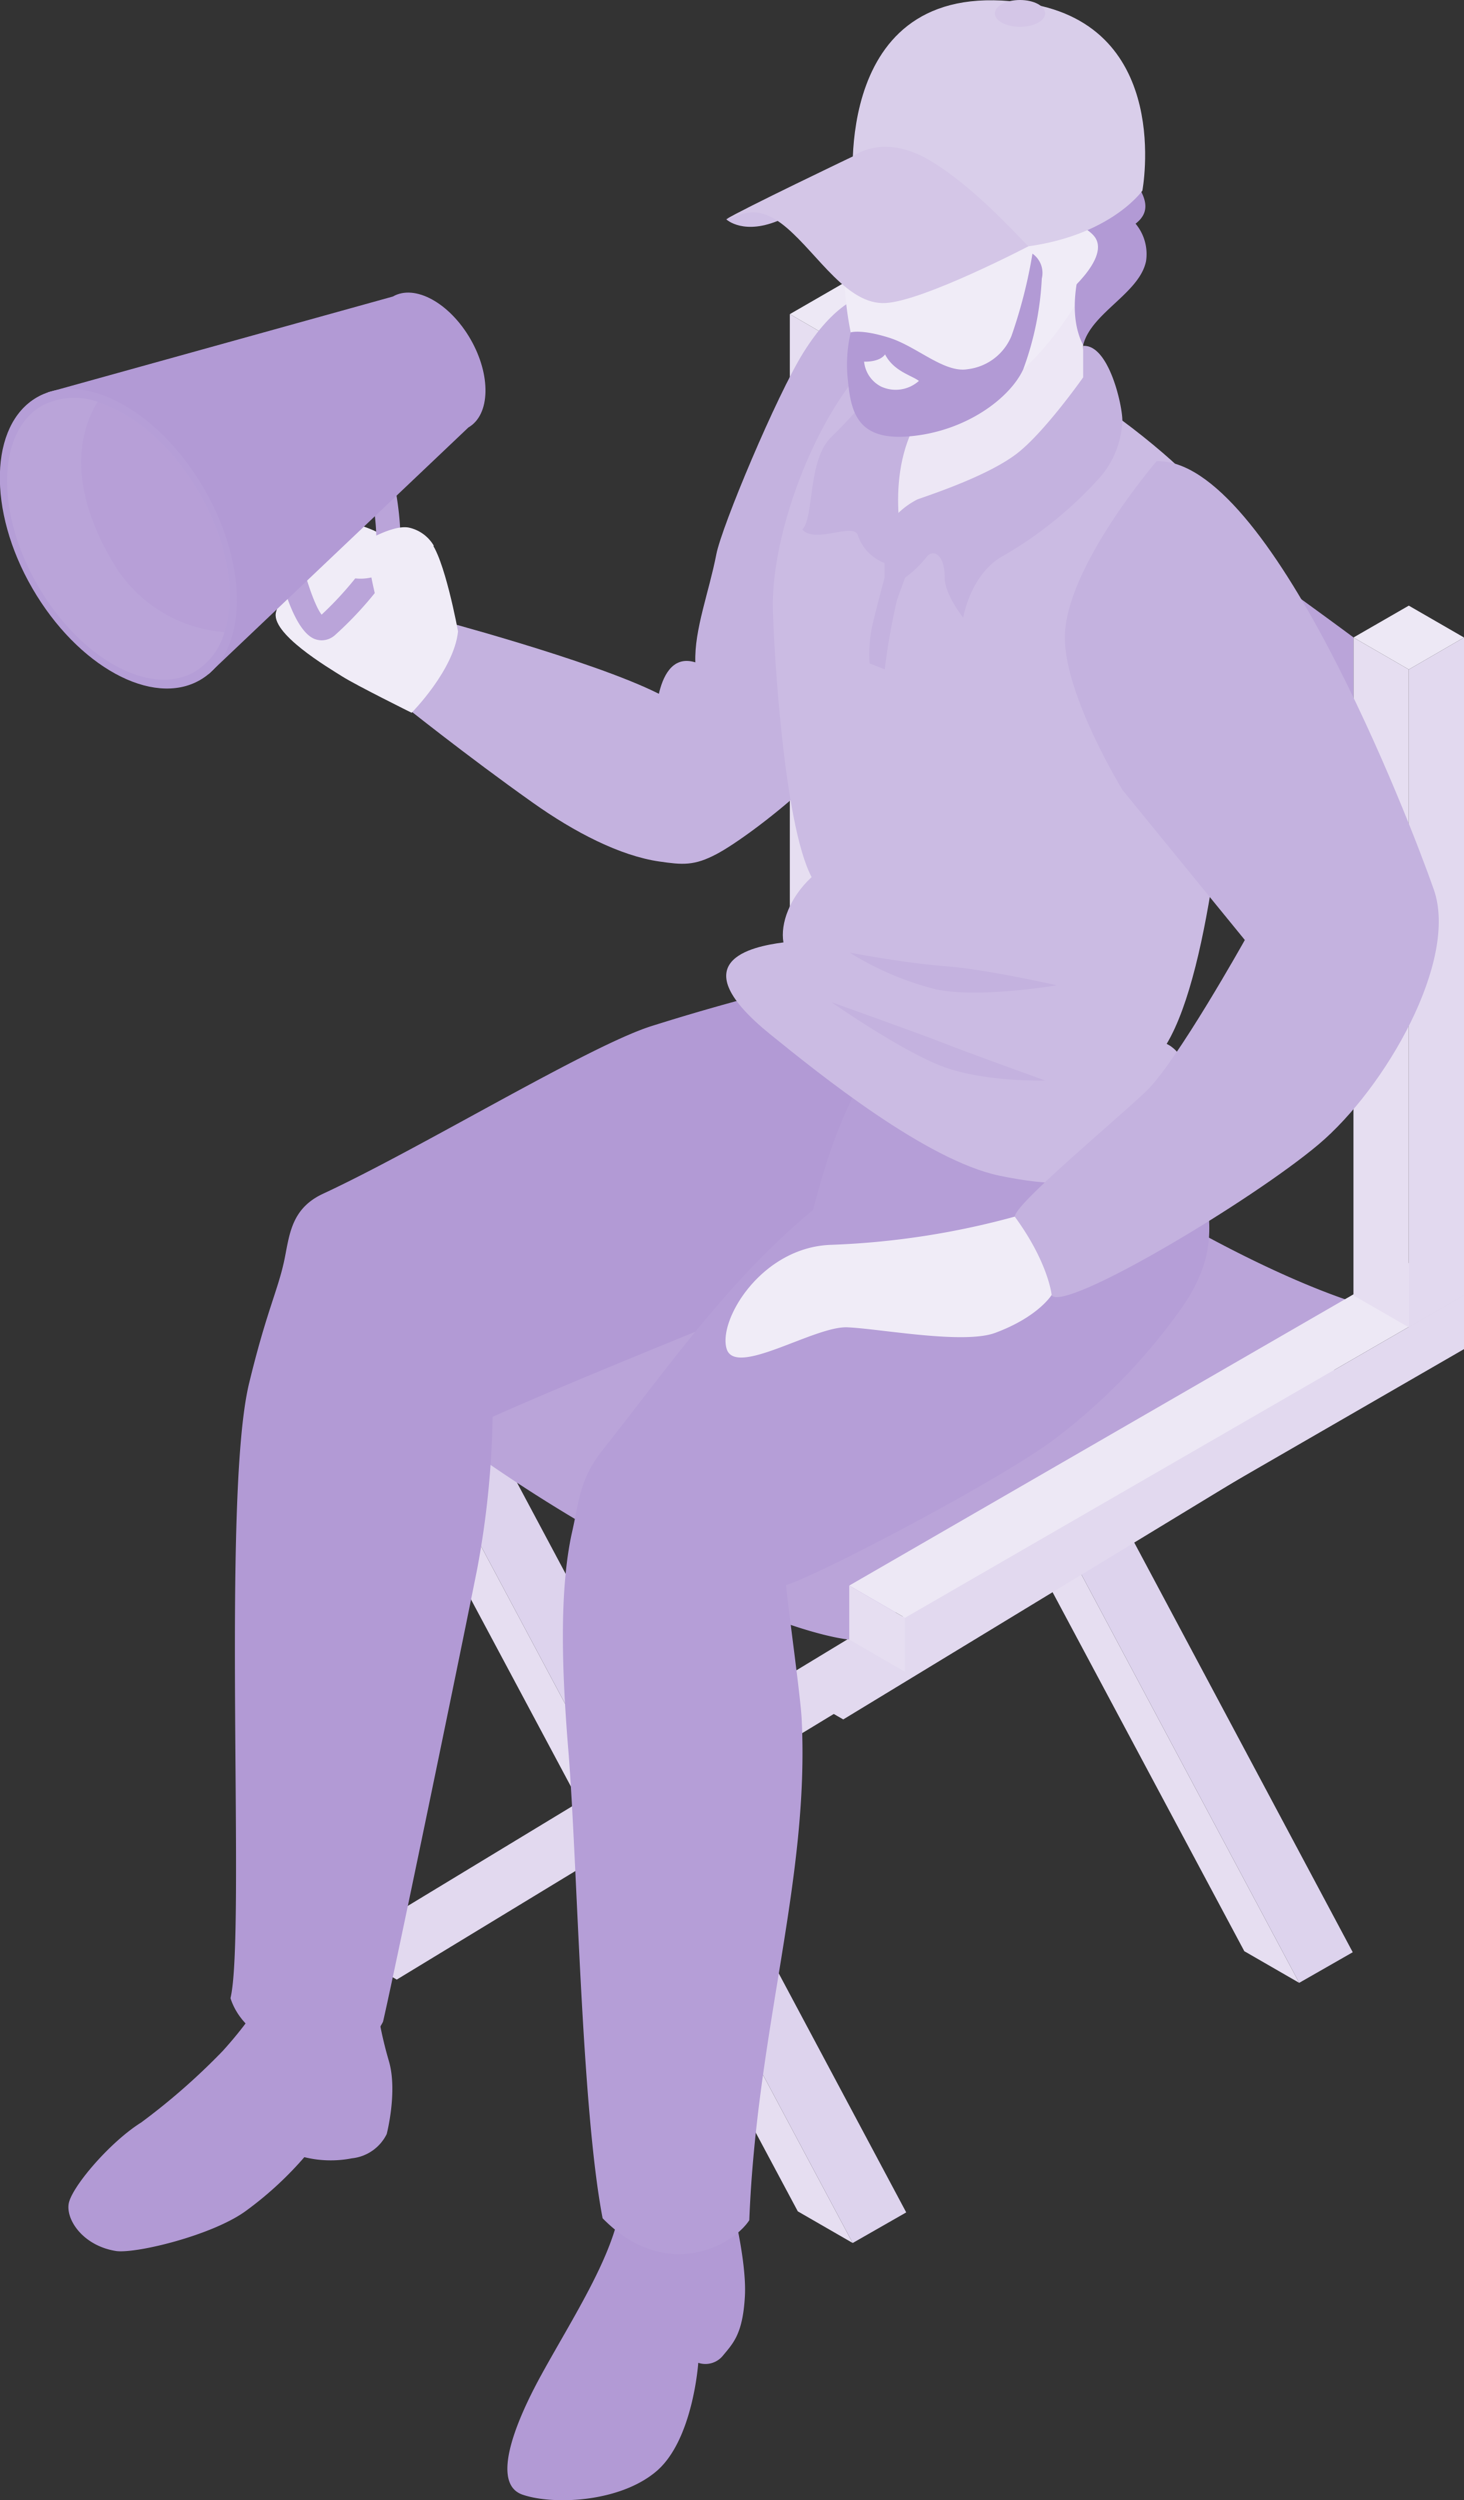 <svg xmlns="http://www.w3.org/2000/svg" viewBox="0 0 139.74 238.53"><rect x="0" y="0" width="139.74" height="238.53" fill="#333333" stroke="none"/><defs><style>.cls-1{fill:#e6def1;}.cls-2{fill:#ddd3ed;}.cls-3{fill:#e2d9ef;}.cls-4{fill:#baa4d9;}.cls-5{fill:#ede8f5;}.cls-15,.cls-6{fill:#b29ad5;}.cls-7{fill:#b59ed7;}.cls-8{fill:#c4b2df;}.cls-9{fill:#cbbbe3;}.cls-10{fill:#ede7f5;}.cls-11{fill:#f0ecf7;}.cls-12{fill:#d9ceea;}.cls-13{fill:#cfc0e5;}.cls-14{fill:#d4c6e7;}.cls-15{opacity:0.4;}</style></defs><g id="Layer_2" data-name="Layer 2"><g id="Layer_1-2" data-name="Layer 1"><polygon class="cls-1" points="124.01 189.17 118.77 186.15 72.31 99.2 77.64 102.28 124.01 189.17"/><polygon class="cls-2" points="129.12 186.25 124.01 189.17 77.64 102.28 82.75 99.35 129.12 186.25"/><polygon class="cls-3" points="80.49 164.04 75.09 160.93 126.12 130.01 131.45 133.08 80.49 164.04"/><polygon class="cls-1" points="81.39 213.99 76.15 210.97 29.69 124.02 35.02 127.09 81.39 213.99"/><polygon class="cls-2" points="86.5 211.07 81.39 213.99 35.02 127.09 40.13 124.17 86.5 211.07"/><polygon class="cls-3" points="37.87 188.86 32.47 185.74 83.5 154.82 88.83 157.9 37.87 188.86"/><path class="cls-4" d="M86.25,98.08l-.32-.18L32.59,128.69a150.91,150.91,0,0,0,24,17.23c16.94,10,24.47,10.5,24.47,10.5l52.32-31.06c-2.55-.48-10-2.45-23.44-10.35A155.12,155.12,0,0,1,86.25,98.08Z"/><polygon class="cls-5" points="32.59 123.54 27.25 120.46 80.6 89.67 85.93 92.74 32.59 123.54"/><polygon class="cls-1" points="27.25 120.46 27.25 125.61 32.59 128.69 32.59 123.54 27.25 120.46"/><polygon class="cls-3" points="85.93 97.9 85.93 92.74 32.59 123.54 32.59 128.69 85.93 97.9"/><polygon class="cls-5" points="86.39 154.35 81.06 151.27 134.41 120.47 139.74 123.55 86.39 154.35"/><polygon class="cls-1" points="81.06 151.27 81.06 156.42 86.39 159.5 86.39 154.35 81.06 151.27"/><polygon class="cls-3" points="139.74 128.71 139.74 123.55 86.39 154.35 86.39 159.5 139.74 128.71"/><polygon class="cls-3" points="85.93 92.74 80.66 95.78 80.66 33.02 85.93 29.97 85.93 92.74"/><polygon class="cls-1" points="75.39 92.74 80.66 95.78 80.66 33.02 75.39 29.97 75.39 92.74"/><polygon class="cls-5" points="85.93 29.97 80.66 26.93 75.39 29.97 80.66 33.02 85.93 29.97"/><polygon class="cls-3" points="139.74 123.59 134.47 126.63 134.47 63.87 139.74 60.82 139.74 123.59"/><polygon class="cls-1" points="129.19 123.59 134.47 126.63 134.47 63.87 129.19 60.82 129.19 123.59"/><polygon class="cls-5" points="139.74 60.82 134.47 57.78 129.19 60.82 134.47 63.87 139.74 60.82"/><path class="cls-4" d="M80.66,33V57a234.08,234.08,0,0,1,26.85,12.75c6.07,3.48,21.68,15.06,21.68,15.06v-24s-15.61-11.58-21.68-15A239,239,0,0,0,80.66,33Z"/><path class="cls-6" d="M69.65,209.35s1.66,6.18,1.45,9.75S70,223.53,69,224.74a2.15,2.15,0,0,1-2.35.68s-.49,7.37-4,10.35S52.79,239,49.88,238s-1-6.37,1.85-11.54,6.48-10.75,7.39-15.43C66.09,210,69.65,209.35,69.65,209.35Z"/><path class="cls-6" d="M23.77,132c1.62-6.7,2.68-8.73,3.31-11.51.55-2.45.57-5.12,3.75-6.6,9.37-4.35,25.31-14.08,31.36-16A216.92,216.92,0,0,1,86.5,91.74l6.62,12s-3.91,13.83-13.76,18c-6.77,2.83-23.6,9.52-32.34,13.43a85.73,85.73,0,0,1-1.46,14.45c-1.57,7.91-7.9,38.55-9,43.26C34,198.05,23.81,196.33,22,190.63,23.47,184.6,21.12,143,23.77,132Z"/><path class="cls-7" d="M114.32,111.05c-1.29-4.23-2-10.63-6.57-12.61-2.21-1-5.21-.78-7.54-1L87.68,96.3c-1.59-.14-3.08,3-3.08,3-3.71,5.32-5.32,9.79-7,16.14-8,6.61-13.68,14.81-20.08,22.9-2.2,2.78-2.23,4.83-2.91,7.8-1.33,5.93-.9,14.26-.36,20.86.87,10.73,1.23,34,3.27,44.63,5.94,6.07,12.34,2.71,14,.19.72-18.25,5.77-32.54,5-47.82-.11-2.19-1.3-10.6-1.49-12.78,2.93-.84,20.68-10.14,25.73-14a57,57,0,0,0,11.64-11.89C116,120.44,116.05,116.75,114.32,111.05Z"/><path class="cls-6" d="M35.91,190.92a37.91,37.91,0,0,0,1.2,5.68c.87,2.91-.2,7-.2,7a4.19,4.19,0,0,1-3.32,2.31,10.51,10.51,0,0,1-4.54-.11A33.35,33.35,0,0,1,23.37,211c-3.22,2.28-10.33,4-12.26,3.76-3.12-.48-4.79-2.91-4.56-4.48s3.92-5.91,6.93-7.79a62.64,62.64,0,0,0,7.75-6.79,37.63,37.63,0,0,0,3.85-5Z"/><path class="cls-8" d="M87.58,28.92s-5.11-4.55-10.91,4.74c-2.53,4.05-7.78,16.54-8.3,19.24-.68,3.53-2.11,7.19-2,10.29-2.31-.72-3.15,1.58-3.48,3-6.35-3.2-21.86-7.28-21.86-7.28L38.29,67.1s6.24,5,12.57,9.48c4,2.84,8.34,5.07,12.07,5.61,2.21.32,3.33.43,5.49-.72,3.23-1.71,14.12-10,15.4-15.78.32-1.43-.24-3.5-1.26-5.81C85.18,46.37,87.58,28.92,87.58,28.92Z"/><path class="cls-9" d="M96.85,34.57c-2.29-.4-11.27-2.06-12.08-1.52-5.76,3.87-11.16,16.77-11,25,.07,3.41,1,20.52,3.7,25.63-2.09,1.93-3,4.43-2.69,6.23-3,.39-9.94,1.76-1.22,8.8,4.65,3.76,14.85,12,21.86,13.46,10.13,2.09,11.86-.74,18.1-5.74,1-.79.25-5.71-2.16-6.84,4.39-7.35,5.68-26.9,6.53-33.3,1.27-9.62,1.49-14.86-4.82-21.18C110.3,42.35,101.85,35.52,96.85,34.57Z"/><path class="cls-10" d="M103.45,25.11s-9.76,3.64-13.55,7S76.06,44.81,84.7,50c6.91,4.18,16.9-5.6,20.13-10.14C102.71,37.76,103.45,25.11,103.45,25.11Z"/><path class="cls-8" d="M99.77,103.09s-7.47-2.69-9.87-3.64c-1.92-.76-10.54-3.84-10.54-3.84s6.77,4.74,10.75,6.19S99.77,103.09,99.77,103.09Z"/><path class="cls-8" d="M81.1,90.88s5.18,1,9.14,1.3S100.87,94,100.87,94s-7.31,1.25-11.48.4A28.79,28.79,0,0,1,81.1,90.88Z"/><path class="cls-8" d="M86.5,33.81s-4.84,5.67-7.14,7.87-1.62,7.69-2.78,8.84c1.24,1.4,4.87-.72,5.3.54,1.1,3.21,4.78,3.11,4.78,3.11s-2.2-6.73.15-12.53S86.5,33.81,86.5,33.81Z"/><path class="cls-11" d="M81.47,18.19c.93-3.7,2.71-8.22,6.14-10.29s8.31-1.29,11.94-.27c5.63,1.58,8.34,8.74,5.81,15.83-2.33,6.56-9,16-16.81,15.87-4-.08-6.36-3.57-7.35-7.62A31,31,0,0,1,81.47,18.19Z"/><path class="cls-6" d="M104.92,12.18C103.64,8.46,86.75-.4,83,13.68a7,7,0,0,0,3.09,3.39A18.84,18.84,0,0,0,98.69,18.5c.08,2.46,2.74,4.88,5.12,5-1.11,2.57-1.88,6.65-.42,9.42.76-3.07,5.37-4.93,6-8a4.52,4.52,0,0,0-1-3.58C111.45,19,106.14,15.7,104.92,12.18Z"/><path class="cls-11" d="M100.35,23s2-2.69,4-.57-3.24,6.2-3.24,6.2Z"/><path class="cls-6" d="M81.2,31.71s1-.33,3.67.51,5.26,3.4,7.52,3a5.18,5.18,0,0,0,4.16-3.18,47.09,47.09,0,0,0,2-7.84,2.25,2.25,0,0,1,.89,2.38,29,29,0,0,1-1.77,8.65c-1.23,2.7-5.41,5.93-10.87,6.4-4.8.41-5.55-2.12-5.85-5.18A13.65,13.65,0,0,1,81.2,31.71Z"/><path class="cls-11" d="M82.48,34.5s1.44.09,2-.69c.82,1.61,2.54,2,3.23,2.53a3.32,3.32,0,0,1-3.61.54A3,3,0,0,1,82.48,34.5Z"/><path class="cls-8" d="M103.39,33V36S99.66,41.31,97,43.32,89.41,47,87.58,47.64a7.52,7.52,0,0,0-3.15,3v4.49s-.66,2.42-1.14,4.43A13.09,13.09,0,0,0,83,63.29l1.45.57a61.42,61.42,0,0,1,1.17-6.62c.48-1.34.77-2.13.77-2.13a10.4,10.4,0,0,0,2-1.9c.57-.86,1.78-.48,1.78,1.9,0,1.61,1.77,3.82,1.77,3.82s.67-4.18,3.83-5.91a37.63,37.63,0,0,0,9.06-7.3,8.72,8.72,0,0,0,2.3-5.6C107.13,38.62,105.82,32.84,103.39,33Z"/><path class="cls-12" d="M81.47,18.19s8.2,5.73,13.57,5.57c10.32-.3,14-5.57,14-5.57S112,2.56,98.16.33C79.13-2.72,81.47,18.19,81.47,18.19Z"/><path class="cls-13" d="M69.33,20.93s1.68,1.6,5.24,0,0-2.27,0-2.27S71.1,20.13,69.33,20.93Z"/><path class="cls-14" d="M81.43,14.91s-10.72,5.12-12.1,6c1.29-.23,2.74-1.75,5.76.82s5.8,7.4,9.46,7.18S98.16,23.5,98.16,23.5c-1.36-1.35-5.34-5.8-9.45-8.22C84.25,12.65,81.43,14.91,81.43,14.91Z"/><ellipse class="cls-14" cx="97.36" cy="1.28" rx="2.4" ry="1.28"/><path class="cls-8" d="M110.4,44s-8.76,10.18-8.76,16.83c0,5.59,5.52,14.56,5.52,14.56l11.66,14.29s-6.51,11.64-9.4,14.41-12.64,10.84-12.56,12,2.32,5.73,3.49,7.47,19.13-9,25.51-14.38,13.37-17.54,11-24.31S121.19,43.69,110.4,44Z"/><path class="cls-11" d="M43.72,60.24S42.4,53,41,51.6s-3.6,0-3.6,0-3.94-3-7.4-1.12-3,5.83-3.64,7.87,5,5.36,6.33,6.2S39.29,68,39.29,68,43.33,63.94,43.72,60.24Z"/><path class="cls-4" d="M30.7,61.09a2,2,0,0,1-.59-.1c-2.1-.71-3.45-6-4.07-9.14l2.26-.44c.64,3.2,1.7,6.36,2.4,7.23a32.6,32.6,0,0,0,5.05-6c.38-.65.1-4-.59-7.24L37.42,45c.35,1.62,1.4,7,.31,8.89A34.3,34.3,0,0,1,32,60.57,1.93,1.93,0,0,1,30.7,61.09Z"/><path class="cls-6" d="M44.9,32.34c-2-3.45-5.31-5.26-7.4-4.05L4.58,37.43,19.9,64.32,44.71,40.78C46.81,39.57,46.89,35.79,44.9,32.34Z"/><path class="cls-7" d="M19.5,46.66c4.3,7.45,4.12,15.61-.41,18.22s-11.68-1.3-16-8.75S-1,40.52,3.52,37.91,15.2,39.21,19.5,46.66Z"/><path class="cls-4" d="M11,54C6.16,46.08,7.75,40.9,9.32,38.33A6.7,6.7,0,0,0,4,38.71C-.27,41.17-.45,48.84,3.6,55.85s10.77,10.69,15,8.23a6.4,6.4,0,0,0,2.83-3.79A13.51,13.51,0,0,1,11,54Z"/><path class="cls-4" d="M19,47c-2.58-4.48-6.26-7.59-9.69-8.62C7.75,40.9,6.16,46.08,11,54a13.51,13.51,0,0,0,10.43,6.3C22.56,56.76,21.76,51.7,19,47Z"/><path class="cls-15" d="M19,47c-2.58-4.48-6.26-7.59-9.69-8.62C7.75,40.9,6.16,46.08,11,54a13.51,13.51,0,0,0,10.43,6.3C22.56,56.76,21.76,51.7,19,47Z"/><path class="cls-11" d="M39,50.33c-1.63-.29-4.51,1.54-5.47,2s-1.36,2.3-1.36,2.3a4.63,4.63,0,0,0,3.28.46,41.58,41.58,0,0,0,1.37,5.18l.16.53,4.42-8.75A3.66,3.66,0,0,0,39,50.33Z"/><path class="cls-11" d="M96.86,116.07a76.6,76.6,0,0,1-17.5,2.69c-6.68.2-10.85,7.2-10,9.93s8.38-2.2,11.53-2.06,11.08,1.65,14.1.53c4.13-1.53,5.39-3.62,5.39-3.62S100.08,120.47,96.86,116.07Z"/></g></g></svg>